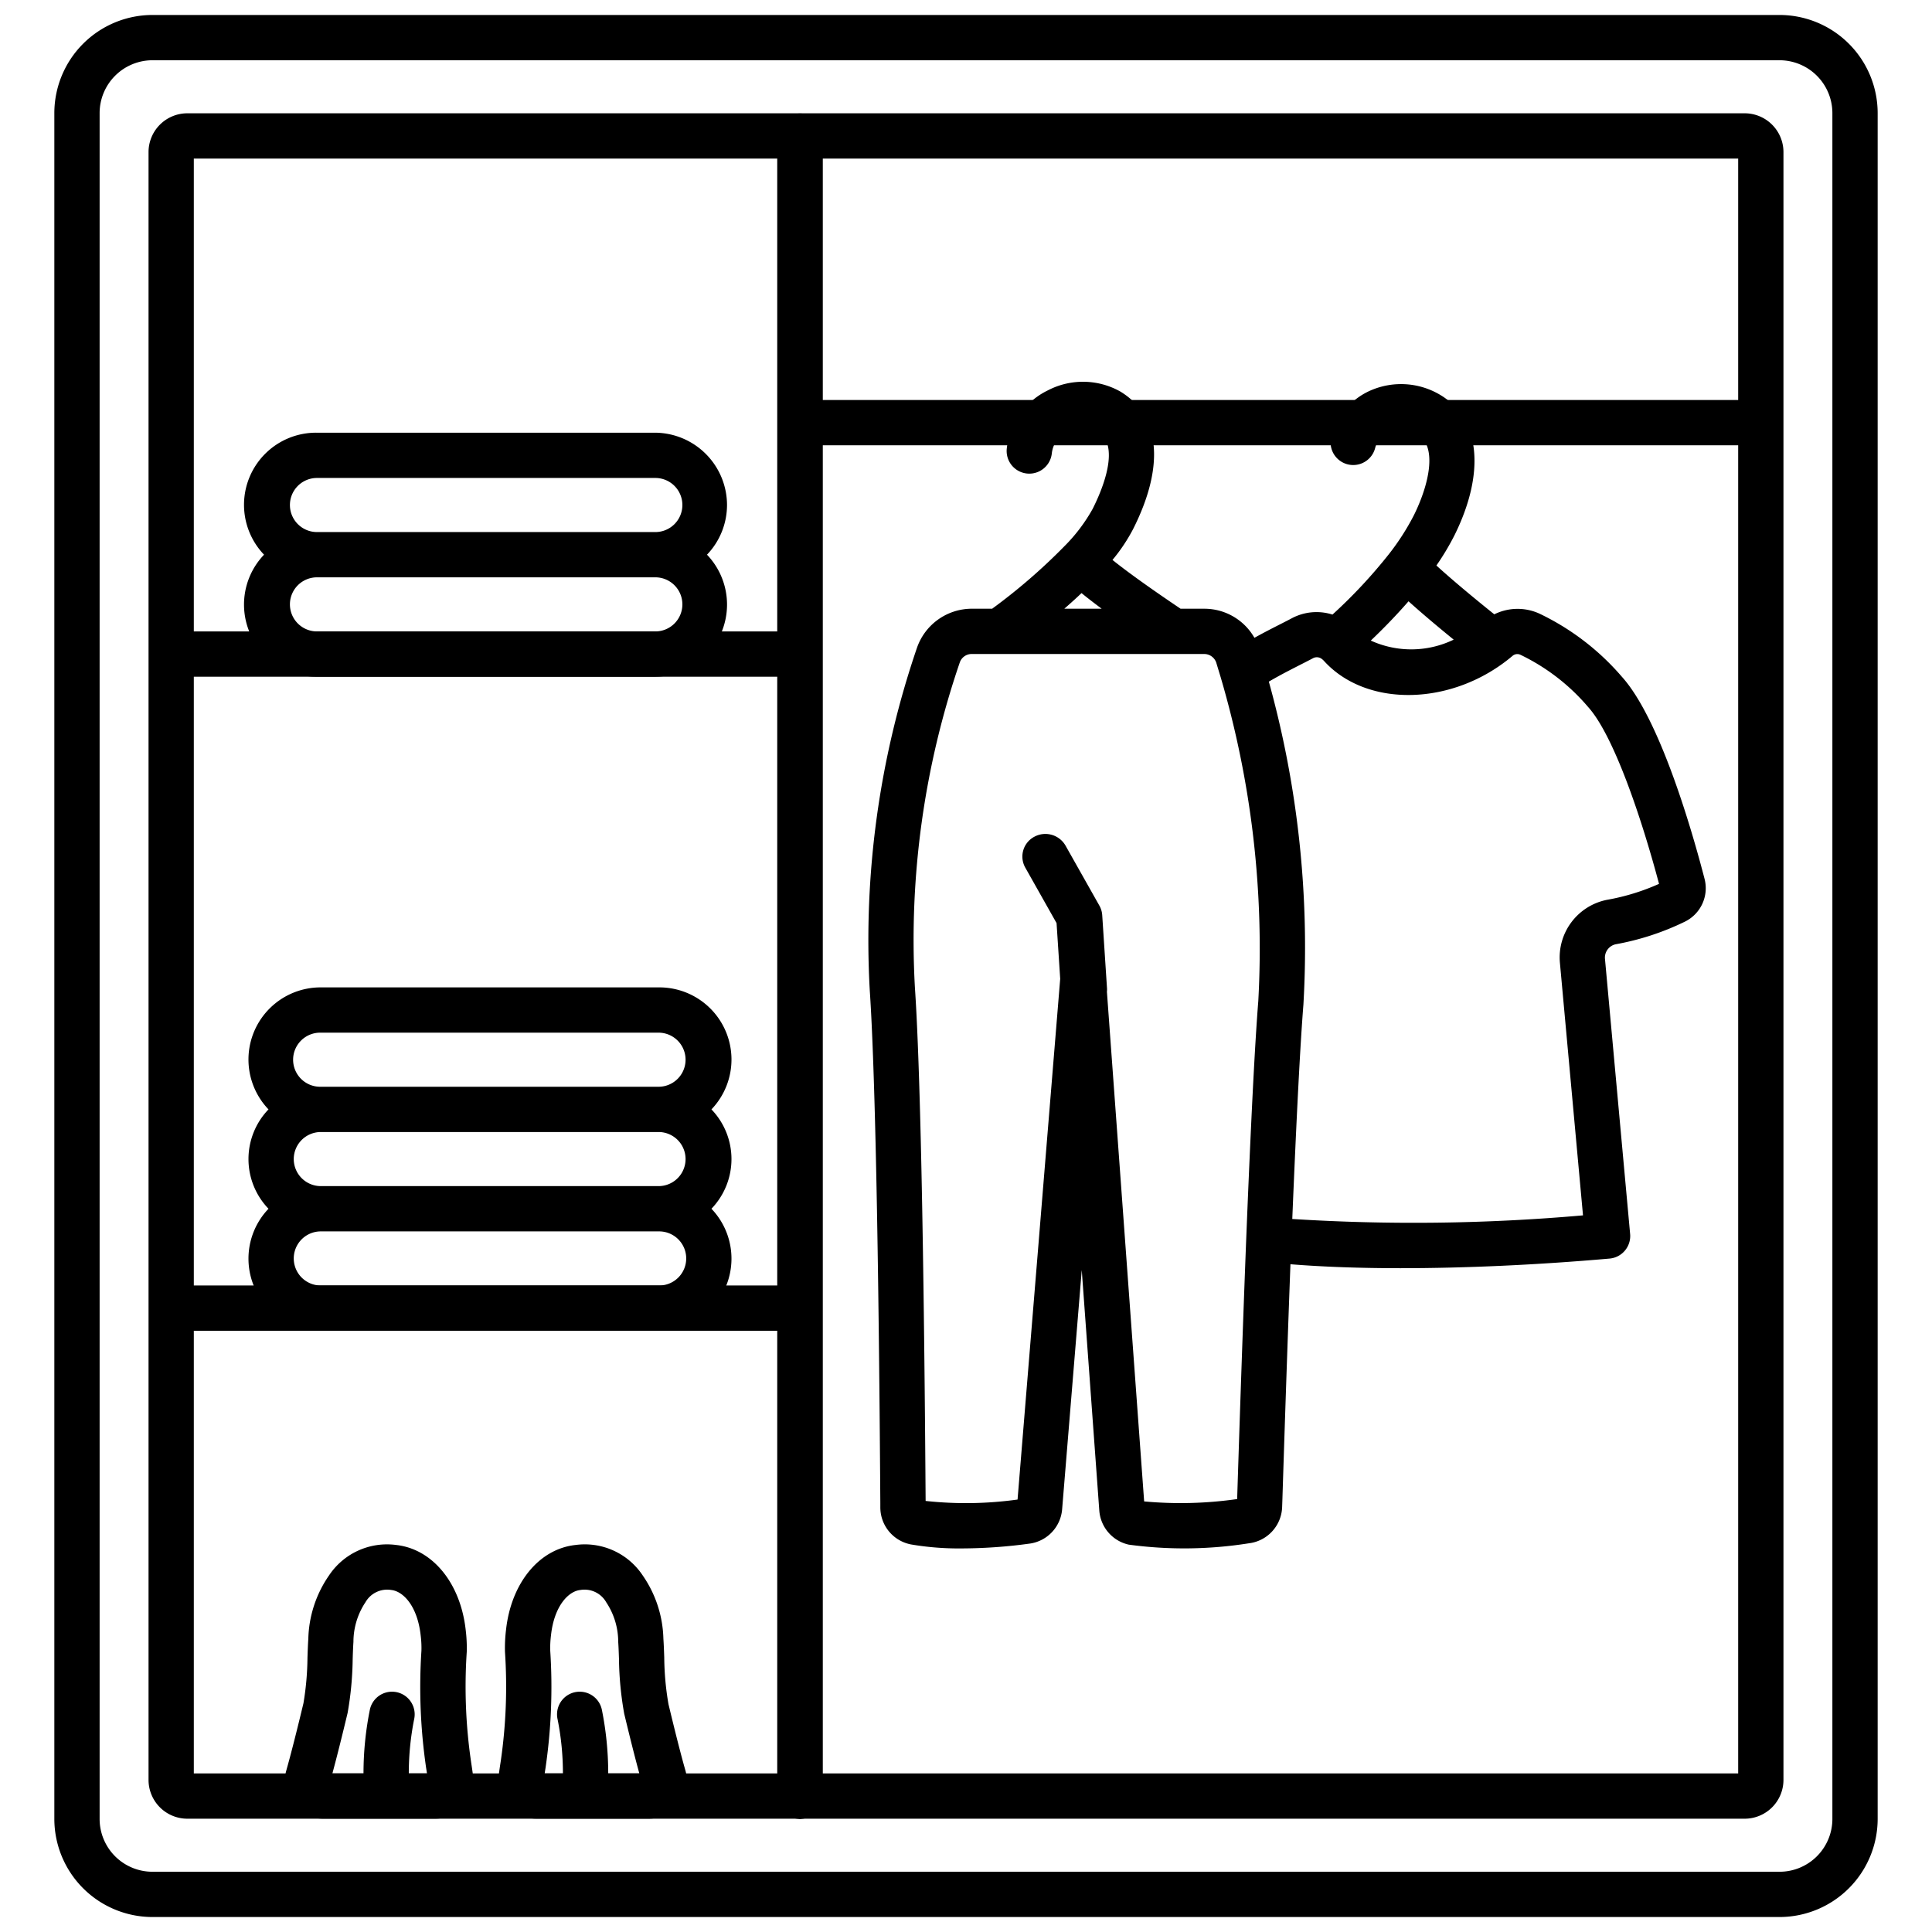 <svg xmlns="http://www.w3.org/2000/svg" id="Outline" viewBox="0 0 128 128" width="512" height="512"><path d="M53,120.508a1.5,1.5,0,0,1-1.5-1.5V9.019a1.5,1.5,0,1,1,3,0V119.008A1.5,1.5,0,0,1,53,120.508Z"></path><path d="M117.9,127.008H10.1a6.508,6.508,0,0,1-6.5-6.5V7.492a6.508,6.508,0,0,1,6.5-6.5H117.9a6.508,6.508,0,0,1,6.5,6.5V120.508A6.508,6.508,0,0,1,117.9,127.008ZM10.1,3.992a3.505,3.505,0,0,0-3.5,3.5V120.508a3.5,3.5,0,0,0,3.5,3.5H117.9a3.5,3.5,0,0,0,3.5-3.5V7.492a3.505,3.505,0,0,0-3.5-3.5Z"></path><path d="M115.589,7.506H12.411a2.572,2.572,0,0,0-2.57,2.569v107.85a2.572,2.572,0,0,0,2.57,2.569H52.865c.045,0,.089.014.135.014s.09-.01.135-.014h62.454a2.572,2.572,0,0,0,2.57-2.569V10.075A2.572,2.572,0,0,0,115.589,7.506ZM51.5,117.494H12.841V88.167H51.5Zm0-32.327H12.841V44.833H51.5Zm0-43.334H12.841V10.506H51.5Zm63.659,75.661H54.5V29.5h60.659Zm0-90.994H54.5V10.506h60.659Z"></path><path d="M48.167,33.458a4.8,4.8,0,0,0-4.792-4.791H20.958a4.778,4.778,0,0,0-3.464,8.083,4.778,4.778,0,0,0,3.464,8.083H43.375A4.778,4.778,0,0,0,46.84,36.75,4.766,4.766,0,0,0,48.167,33.458ZM20.958,31.667H43.375a1.792,1.792,0,1,1,0,3.583H20.958a1.792,1.792,0,0,1,0-3.583ZM43.375,41.833H20.958a1.792,1.792,0,0,1,0-3.583H43.375a1.792,1.792,0,1,1,0,3.583Z"></path><path d="M47.135,73.5a4.778,4.778,0,0,0-3.464-8.083H21.254A4.778,4.778,0,0,0,17.789,73.5a4.746,4.746,0,0,0,0,6.583,4.779,4.779,0,0,0,3.465,8.084H43.671a4.779,4.779,0,0,0,3.464-8.084,4.746,4.746,0,0,0,0-6.583ZM19.462,76.792A1.794,1.794,0,0,1,21.254,75H43.671a1.792,1.792,0,0,1,0,3.583H21.254A1.794,1.794,0,0,1,19.462,76.792Zm1.792-8.375H43.671a1.792,1.792,0,0,1,0,3.583H21.254a1.792,1.792,0,1,1,0-3.583Zm22.417,16.75H21.254a1.792,1.792,0,0,1,0-3.584H43.671a1.792,1.792,0,0,1,0,3.584Z"></path><path d="M112.934,58.237c-.8-3.094-2.945-10.6-5.49-13.411a16.676,16.676,0,0,0-5.436-4.164A3.479,3.479,0,0,0,99,40.7c-1.329-1.065-2.8-2.288-3.834-3.234a16.923,16.923,0,0,0,1.2-2.008c2.057-4.158,1.695-7.719-.946-9.294a5.061,5.061,0,0,0-4.5-.344A4.584,4.584,0,0,0,88.2,28.94a1.5,1.5,0,1,0,2.908.739,1.6,1.6,0,0,1,.961-1.09,2.044,2.044,0,0,1,1.817.149c1.4.836.764,3.424-.207,5.387a16.041,16.041,0,0,1-1.67,2.6,33.748,33.748,0,0,1-3.729,3.992,3.491,3.491,0,0,0-2.677.235c-.229.123-.5.261-.8.413-.489.248-1.077.549-1.694.891A3.816,3.816,0,0,0,79.78,40.33H78.218c-1.969-1.324-3.523-2.438-4.513-3.233a11.532,11.532,0,0,0,1.364-2.04c2.111-4.178,1.809-7.5-.837-9.112a5.043,5.043,0,0,0-4.819-.077A4.873,4.873,0,0,0,66.7,29.734a1.5,1.5,0,0,0,2.987.291,1.864,1.864,0,0,1,1.078-1.476,2.045,2.045,0,0,1,1.917-.038c1.611.984.336,3.959-.289,5.2A11.146,11.146,0,0,1,70.508,36.2a38.5,38.5,0,0,1-4.775,4.129H64.39a3.851,3.851,0,0,0-3.627,2.557,59.845,59.845,0,0,0-3.139,22.725c.239,3.5.557,12.236.7,33.988l0,.27a2.5,2.5,0,0,0,2.033,2.454,18.8,18.8,0,0,0,3.366.264,33.726,33.726,0,0,0,4.538-.325,2.5,2.5,0,0,0,2.108-2.271l1.3-15.847,1.161,15.918a2.5,2.5,0,0,0,1.955,2.275,27.339,27.339,0,0,0,7.951-.089,2.505,2.505,0,0,0,2.209-2.4l.019-.567c.087-2.725.287-9,.531-15.522,2.14.173,4.6.262,7.289.262,4.243,0,9.021-.213,13.853-.637A1.5,1.5,0,0,0,108,81.753l-1.666-18.22a.906.906,0,0,1,.706-.972,17.52,17.52,0,0,0,4.58-1.495A2.467,2.467,0,0,0,112.934,58.237Zm-19.615-18.4c.934.842,2.06,1.783,2.991,2.541a6.456,6.456,0,0,1-5.491.062C91.573,41.724,92.449,40.835,93.319,39.837Zm-21.665-.543c.379.31.823.654,1.337,1.036H70.513C70.914,39.979,71.3,39.633,71.654,39.294ZM81.969,99.186l0,.13a26.414,26.414,0,0,1-6.166.157L73.336,65.707a1.387,1.387,0,0,0,.008-.2l-.319-4.874A1.482,1.482,0,0,0,72.837,60l-2.243-3.976a1.539,1.539,0,0,0-2.074-.584,1.486,1.486,0,0,0-.594,2.039L70,61.158l.241,3.691-2.825,34.5a24.777,24.777,0,0,1-6.091.092c-.148-21.728-.468-30.5-.711-34.036a56.755,56.755,0,0,1,2.977-21.524.831.831,0,0,1,.8-.552H79.78a.843.843,0,0,1,.8.574l.3.99a63.655,63.655,0,0,1,2.486,21.419c-.229,2.895-.485,7.9-.8,15.75C82.29,89.142,82.063,96.238,81.969,99.186Zm24.492-39.569a3.891,3.891,0,0,0-3.111,4.19l1.528,16.714a127.908,127.908,0,0,1-19.261.24c.29-7,.526-11.534.738-14.213v0a65.883,65.883,0,0,0-2.291-21.388c.729-.428,1.463-.8,2.089-1.12.326-.165.619-.314.863-.445a.539.539,0,0,1,.575.076.961.961,0,0,1,.117.107c2.847,3.147,8.576,3,12.5-.324a.484.484,0,0,1,.527-.072,13.633,13.633,0,0,1,4.48,3.456c1.662,1.838,3.492,7.176,4.7,11.72A14.662,14.662,0,0,1,106.461,59.617Z"></path><path d="M31.2,116.661a34.431,34.431,0,0,1-.276-7.226,9.81,9.81,0,0,0-.068-1.428c-.341-3.122-2.2-5.392-4.628-5.651a4.612,4.612,0,0,0-4.434,2.027,7.689,7.689,0,0,0-1.367,4.186c-.027.4-.041.815-.056,1.243a19.158,19.158,0,0,1-.266,3.029c-.46,1.921-.844,3.426-1.141,4.472a2.5,2.5,0,0,0,2.406,3.177h7.493a2.505,2.505,0,0,0,2.482-2.813C31.3,117.311,31.246,116.986,31.2,116.661Zm-4.116.829a18.29,18.29,0,0,1,.355-3.59,1.5,1.5,0,0,0-2.932-.64,21.333,21.333,0,0,0-.424,4.23H22.023c.278-1.025.614-2.359,1.009-4.013a21.875,21.875,0,0,0,.334-3.564c.013-.393.026-.773.05-1.134a4.748,4.748,0,0,1,.795-2.624,1.656,1.656,0,0,1,1.711-.814c.79.084,1.736,1.056,1.95,3.019a6.721,6.721,0,0,1,.049,1,37.038,37.038,0,0,0,.309,7.756c.02.123.039.247.058.373Z"></path><path d="M45.415,117.314c-.3-1.047-.681-2.552-1.127-4.41a19.007,19.007,0,0,1-.28-3.092c-.015-.428-.029-.841-.057-1.251a7.676,7.676,0,0,0-1.365-4.177,4.606,4.606,0,0,0-4.449-2.026c-2.419.257-4.273,2.527-4.611,5.621a9.856,9.856,0,0,0-.07,1.46,34.447,34.447,0,0,1-.277,7.222c-.05.325-.1.65-.145,1.016a2.505,2.505,0,0,0,2.482,2.813h7.493a2.5,2.5,0,0,0,2.406-3.176Zm-5.119.176a21.333,21.333,0,0,0-.424-4.23,1.5,1.5,0,0,0-2.932.64,18.29,18.29,0,0,1,.355,3.59H36.087c.019-.126.038-.25.058-.373a37.049,37.049,0,0,0,.31-7.751,6.765,6.765,0,0,1,.051-1.033c.211-1.936,1.157-2.908,1.932-2.99a1.653,1.653,0,0,1,1.727.813,4.734,4.734,0,0,1,.793,2.615c.025.369.038.749.051,1.142a21.911,21.911,0,0,0,.347,3.627c.385,1.6.718,2.927,1,3.95Z"></path></svg>